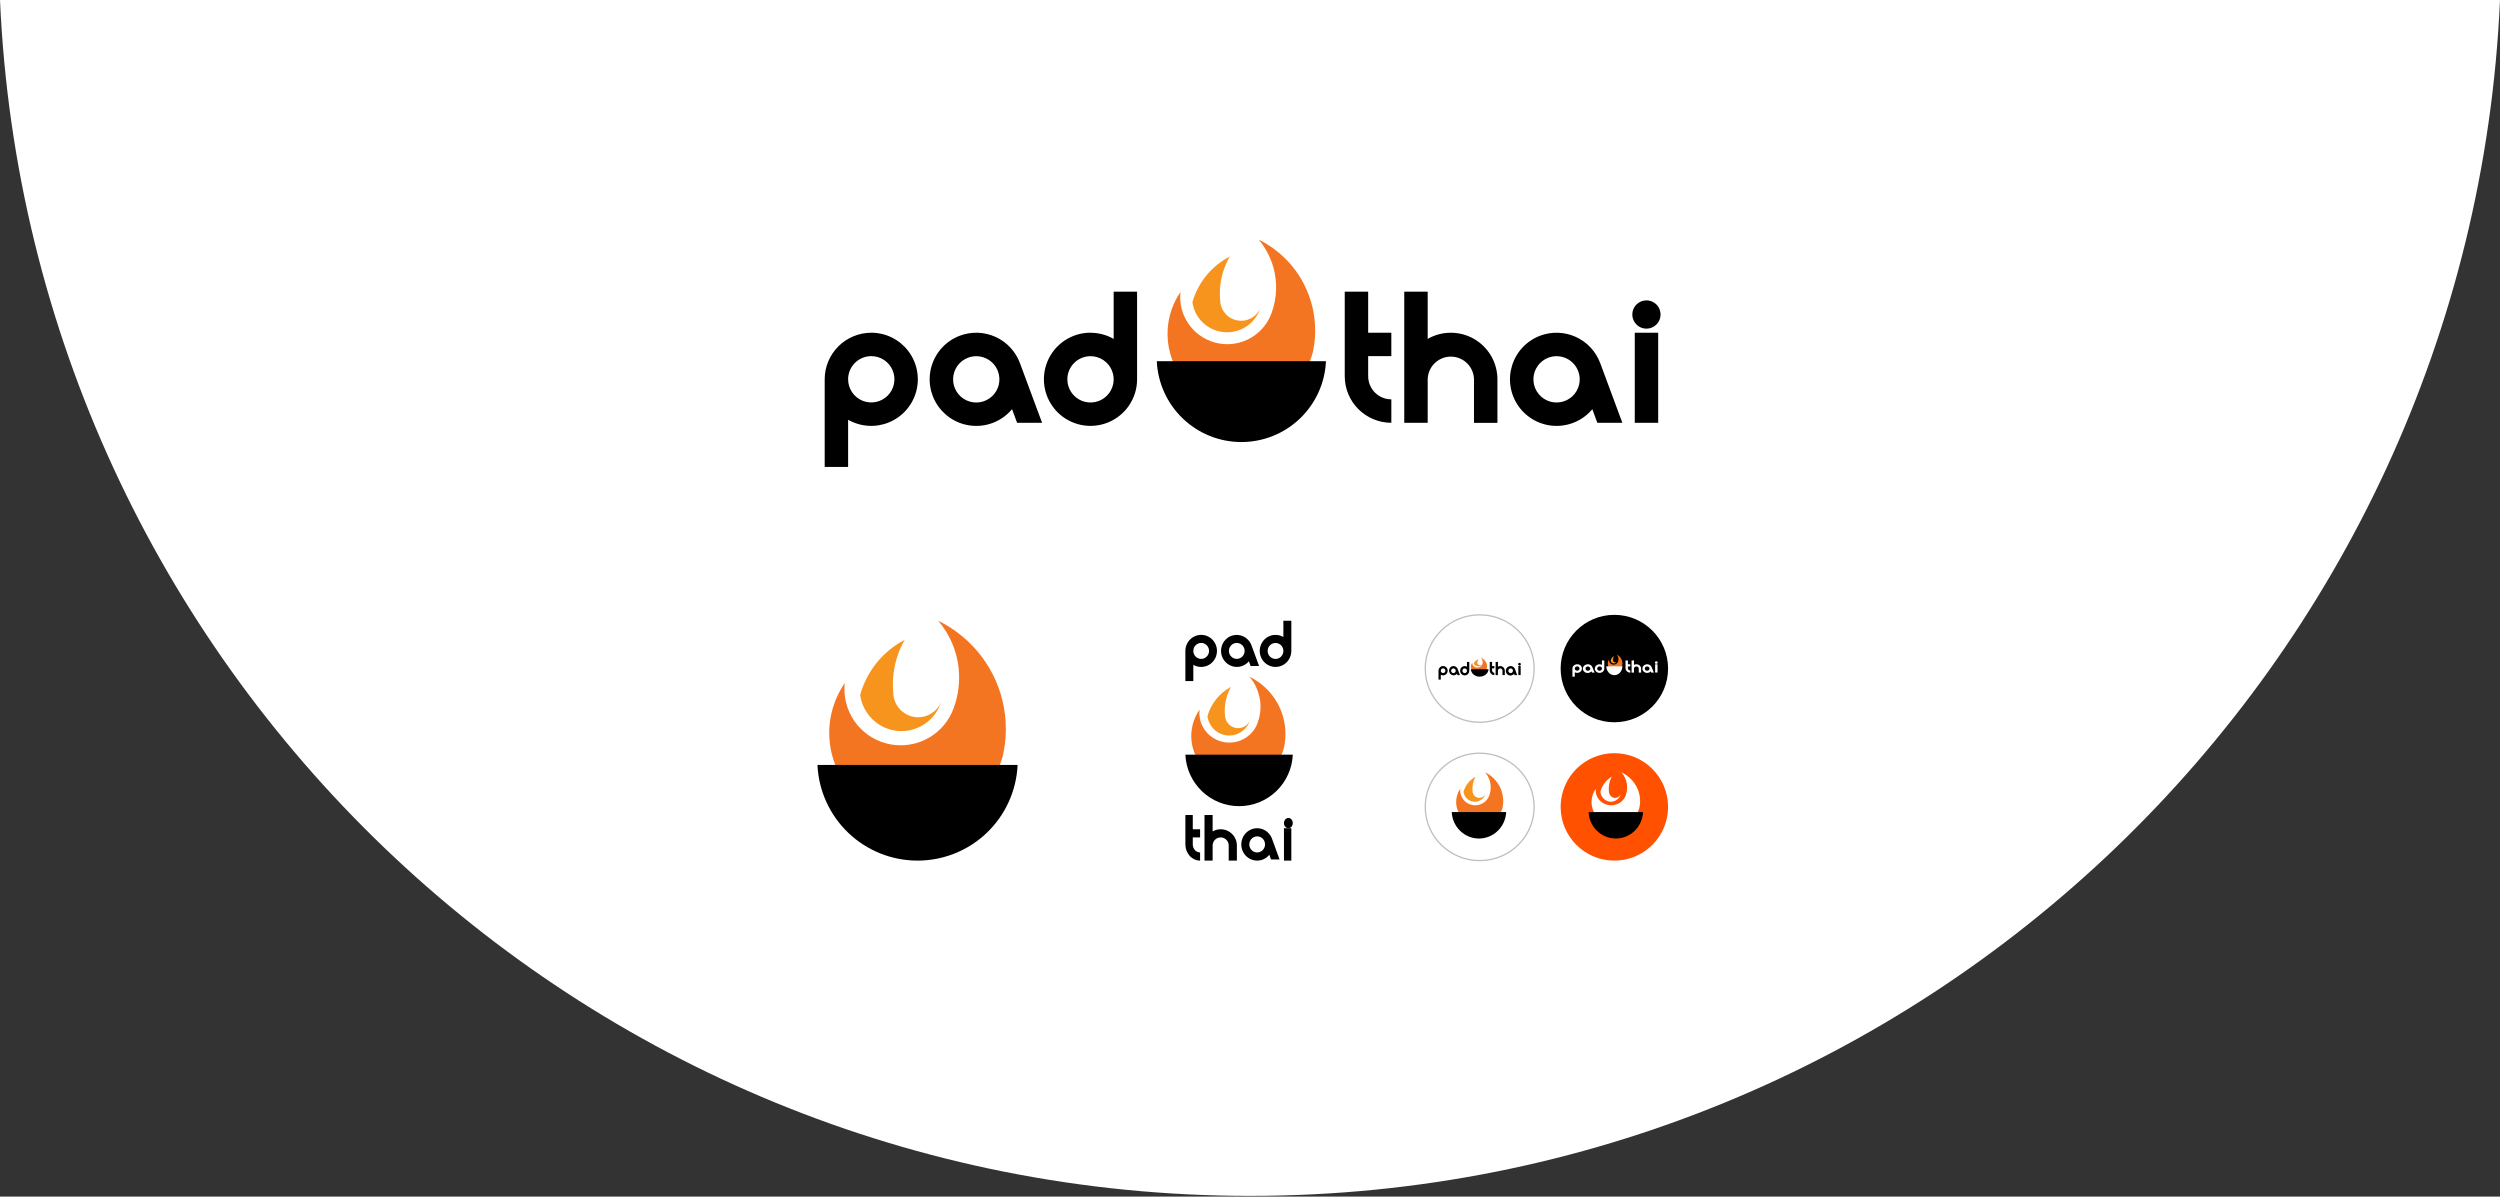 <?xml version="1.0" encoding="UTF-8"?> <svg xmlns="http://www.w3.org/2000/svg" width="1920" height="919" viewBox="0 0 1920 919" fill="none"><rect x="0" y="0" width="1920" height="919" fill="#333333" stroke="none"/> <path fill-rule="evenodd" clip-rule="evenodd" d="M1920 0L0 0C22.677 511.037 443.81 918.436 960 918.436C960.104 918.436 960.311 918.436 960.414 918.436C1476.4 918.228 1897.32 510.933 1920 0Z" fill="white"></path> <path fill-rule="evenodd" clip-rule="evenodd" d="M1264.47 230.688C1266.61 230.688 1268.71 231.325 1270.5 232.517C1272.28 233.71 1273.67 235.405 1274.49 237.388C1275.31 239.371 1275.53 241.553 1275.11 243.658C1274.69 245.763 1273.66 247.696 1272.14 249.214C1270.62 250.732 1268.69 251.765 1266.58 252.184C1264.48 252.603 1262.3 252.388 1260.31 251.567C1258.33 250.745 1256.64 249.354 1255.44 247.57C1254.25 245.785 1253.61 243.687 1253.61 241.541C1253.61 238.662 1254.76 235.902 1256.79 233.867C1258.83 231.832 1261.59 230.688 1264.47 230.688ZM1212.13 285.153C1213.35 288.451 1213.57 292.036 1212.75 295.456C1211.94 298.877 1210.13 301.979 1207.55 304.371C1204.97 306.763 1201.74 308.337 1198.27 308.895C1194.8 309.453 1191.24 308.97 1188.04 307.506C1184.85 306.042 1182.16 303.664 1180.31 300.671C1178.46 297.678 1177.55 294.206 1177.67 290.692C1177.8 287.178 1178.97 283.781 1181.02 280.929C1183.08 278.077 1185.94 275.899 1189.23 274.669C1191.42 273.855 1193.75 273.481 1196.08 273.567C1198.42 273.653 1200.71 274.199 1202.84 275.173C1204.96 276.146 1206.87 277.529 1208.46 279.242C1210.05 280.954 1211.28 282.963 1212.1 285.153H1212.13ZM1182.97 257.766C1177.84 259.676 1173.21 262.741 1169.44 266.724C1165.68 270.707 1162.88 275.502 1161.26 280.739C1159.64 285.975 1159.24 291.514 1160.1 296.927C1160.96 302.34 1163.06 307.483 1166.22 311.96C1169.38 316.436 1173.53 320.126 1178.35 322.745C1183.16 325.364 1188.51 326.842 1193.99 327.065C1199.47 327.288 1204.92 326.25 1209.93 324.031C1214.95 321.812 1219.38 318.471 1222.9 314.267L1226.77 324.735H1245.98L1228.97 278.889C1227.33 274.482 1224.85 270.44 1221.65 266.993C1218.46 263.547 1214.62 260.763 1210.34 258.802C1206.07 256.84 1201.46 255.739 1196.76 255.561C1192.07 255.383 1187.38 256.132 1182.97 257.766ZM1096.46 324.71H1078.47V224.023H1096.46V260.268C1101.9 257.152 1108.07 255.521 1114.34 255.539C1120.61 255.558 1126.77 257.224 1132.2 260.371C1137.62 263.519 1142.12 268.037 1145.25 273.473C1148.38 278.909 1150.03 285.072 1150.02 291.344V324.751H1132.03V291.295C1131.93 286.645 1130.02 282.219 1126.69 278.965C1123.37 275.711 1118.9 273.889 1114.25 273.889C1109.6 273.889 1105.13 275.711 1101.81 278.965C1098.48 282.219 1096.57 286.645 1096.47 291.295L1096.46 324.71ZM1050.76 288.923C1050.76 293.641 1052.63 298.165 1055.97 301.501C1059.31 304.837 1063.83 306.71 1068.55 306.71V324.702C1059.06 324.702 1049.95 320.932 1043.24 314.22C1036.53 307.509 1032.76 298.407 1032.76 288.915V224.023H1050.75V255.541H1068.54V273.533H1050.75L1050.76 288.923ZM837.513 273.549C841.033 273.549 844.473 274.593 847.399 276.549C850.325 278.506 852.605 281.286 853.95 284.539C855.295 287.791 855.645 291.37 854.955 294.821C854.266 298.273 852.568 301.442 850.076 303.928C847.584 306.414 844.411 308.104 840.958 308.786C837.505 309.468 833.927 309.11 830.678 307.757C827.429 306.405 824.654 304.119 822.704 301.188C820.754 298.258 819.718 294.815 819.726 291.295C819.735 286.584 821.613 282.069 824.948 278.742C828.283 275.414 832.802 273.547 837.513 273.549ZM837.513 255.558C843.751 255.551 849.881 257.18 855.292 260.284V224.023H873.283V291.295C873.283 298.373 871.185 305.292 867.252 311.177C863.32 317.062 857.731 321.649 851.192 324.358C844.653 327.066 837.457 327.775 830.515 326.394C823.573 325.013 817.197 321.605 812.192 316.6C807.187 311.595 803.779 305.219 802.398 298.277C801.017 291.335 801.726 284.139 804.434 277.6C807.143 271.061 811.73 265.472 817.615 261.54C823.5 257.607 830.419 255.508 837.497 255.508L837.513 255.558ZM766.439 285.17C767.661 288.467 767.878 292.052 767.063 295.473C766.248 298.893 764.437 301.995 761.86 304.387C759.283 306.779 756.055 308.353 752.583 308.912C749.111 309.47 745.552 308.986 742.355 307.522C739.158 306.059 736.467 303.68 734.621 300.687C732.775 297.695 731.858 294.222 731.985 290.708C732.111 287.194 733.277 283.797 735.334 280.945C737.39 278.093 740.246 275.915 743.541 274.686C745.731 273.868 748.062 273.491 750.398 273.575C752.735 273.659 755.032 274.202 757.159 275.174C759.286 276.146 761.2 277.528 762.792 279.24C764.384 280.953 765.624 282.962 766.439 285.153V285.17ZM737.309 257.766C732.168 259.674 727.535 262.739 723.766 266.722C719.998 270.706 717.196 275.503 715.576 280.742C713.955 285.98 713.561 291.522 714.422 296.937C715.284 302.353 717.378 307.498 720.544 311.975C723.71 316.453 727.863 320.143 732.681 322.761C737.5 325.378 742.855 326.854 748.335 327.073C753.814 327.292 759.27 326.249 764.283 324.024C769.295 321.8 773.729 318.453 777.242 314.242L781.126 324.71H800.328L783.31 278.865C780.008 269.967 773.306 262.745 764.679 258.788C756.052 254.831 746.207 254.464 737.309 257.766ZM651.351 291.295C651.351 294.813 652.394 298.252 654.348 301.177C656.303 304.102 659.081 306.382 662.331 307.728C665.581 309.074 669.158 309.427 672.608 308.74C676.058 308.054 679.228 306.36 681.715 303.872C684.203 301.385 685.897 298.216 686.583 294.765C687.269 291.315 686.917 287.738 685.571 284.488C684.225 281.238 681.945 278.46 679.02 276.506C676.095 274.551 672.656 273.508 669.138 273.508C666.799 273.508 664.482 273.97 662.322 274.866C660.161 275.762 658.198 277.076 656.546 278.732C654.894 280.388 653.584 282.354 652.693 284.517C651.802 286.679 651.345 288.997 651.351 291.336V291.295ZM669.138 255.508C674.618 255.515 680.024 256.779 684.938 259.205C689.853 261.631 694.144 265.153 697.482 269.5C700.82 273.847 703.114 278.902 704.189 284.276C705.264 289.65 705.091 295.199 703.682 300.495C702.273 305.791 699.666 310.693 696.063 314.823C692.46 318.952 687.957 322.199 682.9 324.313C677.844 326.427 672.37 327.351 666.9 327.014C661.43 326.677 656.11 325.089 651.351 322.371V358.616H633.359V291.295C633.37 281.812 637.144 272.72 643.852 266.017C650.56 259.313 659.654 255.546 669.138 255.541V255.508ZM1273.49 324.702H1255.5V255.541H1273.49V324.702Z" fill="black"></path> <path fill-rule="evenodd" clip-rule="evenodd" d="M978.689 191.361C974.9 188.546 970.862 186.082 966.626 184C971.87 190.2 975.727 197.45 977.936 205.263C981.133 216.65 980.716 228.749 976.742 239.888C976.742 240.003 976.66 240.109 976.628 240.216C976.295 241.181 975.919 242.121 975.499 243.037C975.473 243.104 975.443 243.169 975.409 243.233C971.836 251.047 965.597 257.332 957.81 260.962C950.023 264.593 941.198 265.331 932.916 263.044C924.634 260.757 917.438 255.595 912.617 248.484C907.796 241.372 905.666 232.776 906.608 224.236C898.978 235.352 895.556 248.822 896.955 262.233C898.354 275.643 904.483 288.117 914.244 297.419C924.004 306.721 936.758 312.242 950.22 312.995C963.682 313.748 976.972 309.682 987.709 301.526C997.724 293.891 1004.92 283.143 1008.15 270.973C1009.31 265.846 1009.94 260.615 1010.03 255.361V255.312C1010.03 254.821 1010.03 254.331 1010.03 253.832C1010.06 241.693 1007.23 229.718 1001.79 218.869C996.346 208.02 988.434 198.598 978.689 191.361Z" fill="url(#paint0_linear_2189_8292)"></path> <path fill-rule="evenodd" clip-rule="evenodd" d="M1018.34 277.393H888.422C889.178 294.115 896.352 309.903 908.452 321.47C920.553 333.038 936.647 339.494 953.387 339.496C970.125 339.49 986.217 333.032 998.315 321.465C1010.41 309.899 1017.59 294.113 1018.34 277.393Z" fill="black"></path> <path fill-rule="evenodd" clip-rule="evenodd" d="M953.164 246.366C949.504 246.363 945.953 245.114 943.099 242.823C940.244 240.532 938.256 237.336 937.462 233.763C937.235 232.742 937.112 231.701 937.094 230.656C936.93 228.947 936.857 227.205 936.857 225.446C936.844 217.165 938.654 208.982 942.156 201.477C942.859 199.956 943.628 198.484 944.462 197.044C937.527 200.619 931.4 205.58 926.462 211.621C921.525 217.662 917.881 224.653 915.758 232.16C916.623 238.156 919.486 243.683 923.885 247.848C928.284 252.012 933.96 254.569 939.993 255.105C946.027 255.64 952.064 254.123 957.128 250.799C962.192 247.475 965.985 242.538 967.892 236.789C966.632 239.643 964.568 242.068 961.952 243.768C959.337 245.469 956.283 246.371 953.164 246.366Z" fill="#F7941D"></path> <path fill-rule="evenodd" clip-rule="evenodd" d="M967.202 524.321C964.79 522.541 962.217 520.985 959.516 519.672C960.667 521.02 961.717 522.448 962.66 523.946C965.522 528.526 967.305 533.685 967.877 539.039C968.449 544.393 967.795 549.806 965.963 554.876L965.887 555.076C965.676 555.684 965.432 556.275 965.171 556.858L965.112 556.983C963.068 561.413 959.643 565.078 955.338 567.443C951.033 569.807 946.074 570.745 941.19 570.12C936.306 569.495 931.753 567.339 928.199 563.969C924.645 560.599 922.277 556.192 921.443 551.394C921.078 549.295 921.01 547.156 921.24 545.038C916.371 552.045 914.187 560.537 915.078 568.992C915.969 577.447 919.878 585.311 926.103 591.175C932.329 597.04 940.464 600.52 949.05 600.992C957.636 601.465 966.112 598.898 972.958 593.753C979.351 588.942 983.946 582.167 986.02 574.494C986.753 571.263 987.154 567.966 987.216 564.656C987.216 564.339 987.216 564.031 987.216 563.714C987.232 556.058 985.429 548.504 981.953 541.662C978.477 534.82 973.424 528.88 967.202 524.321Z" fill="url(#paint1_linear_2189_8292)"></path> <path fill-rule="evenodd" clip-rule="evenodd" d="M992.873 579.574H910.367C910.843 590.225 915.396 600.281 923.081 607.65C930.765 615.018 940.988 619.131 951.62 619.131C962.252 619.131 972.474 615.018 980.159 607.65C987.843 600.281 992.397 590.225 992.873 579.574Z" fill="black"></path> <path fill-rule="evenodd" clip-rule="evenodd" d="M950.835 559.217C948.535 559.219 946.303 558.419 944.508 556.949C942.714 555.48 941.465 553.43 940.967 551.137C940.822 550.483 940.744 549.815 940.735 549.145C940.635 548.051 940.585 546.932 940.585 545.804C940.577 540.491 941.711 535.241 943.908 530.424C944.348 529.458 944.83 528.508 945.361 527.584C941 529.873 937.148 533.055 934.044 536.931C930.94 540.807 928.651 545.293 927.32 550.111C927.904 554.216 929.917 557.969 932.991 560.682C936.065 563.394 939.994 564.885 944.057 564.881C944.655 564.881 945.253 564.881 945.835 564.788C949.066 564.439 952.129 563.146 954.659 561.065C957.188 558.984 959.076 556.202 960.096 553.053C959.307 554.889 958.01 556.449 956.365 557.544C954.72 558.638 952.799 559.22 950.835 559.217Z" fill="#F7941D"></path> <path fill-rule="evenodd" clip-rule="evenodd" d="M979.605 493.801C980.799 493.801 981.966 494.16 982.959 494.834C983.951 495.507 984.725 496.465 985.182 497.585C985.638 498.705 985.757 499.937 985.524 501.126C985.29 502.315 984.714 503.406 983.869 504.263C983.025 505.119 981.948 505.702 980.777 505.938C979.606 506.173 978.392 506.051 977.289 505.586C976.186 505.121 975.244 504.334 974.582 503.325C973.92 502.317 973.567 501.131 973.569 499.919C973.568 499.115 973.723 498.318 974.026 497.574C974.329 496.831 974.774 496.156 975.335 495.587C975.895 495.019 976.561 494.568 977.294 494.262C978.027 493.955 978.812 493.798 979.605 493.801ZM979.605 487.598C981.72 487.596 983.799 488.159 985.632 489.231V476.725H991.742V499.894C991.742 502.331 991.03 504.713 989.697 506.739C988.363 508.765 986.467 510.345 984.249 511.277C982.032 512.21 979.591 512.454 977.236 511.978C974.882 511.503 972.719 510.329 971.022 508.606C969.324 506.883 968.168 504.688 967.7 502.298C967.231 499.908 967.472 497.43 968.391 495.179C969.309 492.927 970.865 491.003 972.861 489.649C974.857 488.295 977.204 487.573 979.605 487.573V487.598ZM955.495 497.765C955.908 498.899 955.982 500.133 955.705 501.31C955.428 502.486 954.814 503.553 953.94 504.376C953.066 505.199 951.972 505.74 950.795 505.931C949.618 506.122 948.412 505.955 947.329 505.45C946.245 504.946 945.334 504.127 944.709 503.096C944.084 502.066 943.775 500.871 943.819 499.662C943.863 498.453 944.26 497.284 944.958 496.304C945.656 495.324 946.625 494.576 947.743 494.154C949.242 493.591 950.901 493.655 952.354 494.332C953.808 495.009 954.937 496.243 955.495 497.765ZM945.62 488.347C943.887 489.01 942.326 490.067 941.057 491.437C939.788 492.807 938.845 494.454 938.3 496.251C937.755 498.048 937.622 499.947 937.912 501.804C938.202 503.662 938.907 505.427 939.972 506.965C941.038 508.503 942.436 509.773 944.06 510.677C945.684 511.582 947.49 512.098 949.34 512.185C951.191 512.271 953.036 511.927 954.735 511.178C956.434 510.429 957.942 509.296 959.143 507.864L960.452 511.466H966.969L961.165 495.678C960.051 492.622 957.79 490.138 954.877 488.769C951.965 487.401 948.636 487.258 945.62 488.372V488.347ZM916.469 499.894C916.468 501.106 916.82 502.292 917.483 503.301C918.146 504.31 919.088 505.096 920.191 505.561C921.295 506.026 922.509 506.148 923.681 505.912C924.852 505.676 925.928 505.092 926.773 504.235C927.618 503.377 928.193 502.285 928.425 501.096C928.658 499.906 928.538 498.674 928.08 497.554C927.622 496.434 926.847 495.477 925.853 494.805C924.859 494.132 923.691 493.774 922.497 493.775C921.703 493.777 920.918 493.936 920.186 494.246C919.453 494.555 918.788 495.008 918.228 495.579C917.668 496.15 917.225 496.827 916.923 497.571C916.621 498.316 916.467 499.114 916.469 499.919V499.894ZM922.497 487.573C924.356 487.573 926.191 488.008 927.859 488.842C929.526 489.676 930.983 490.889 932.116 492.385C933.25 493.882 934.029 495.622 934.394 497.473C934.76 499.324 934.701 501.235 934.223 503.059C933.746 504.883 932.862 506.572 931.639 507.994C930.417 509.416 928.889 510.534 927.173 511.262C925.458 511.99 923.6 512.308 921.744 512.192C919.888 512.075 918.084 511.527 916.469 510.591V523.063H910.367V499.919C910.367 496.653 911.645 493.52 913.919 491.21C916.194 488.899 919.279 487.6 922.497 487.598V487.573Z" fill="black"></path> <path fill-rule="evenodd" clip-rule="evenodd" d="M989.469 636.084C990.14 636.086 990.796 635.856 991.355 635.422C991.913 634.988 992.349 634.371 992.607 633.649C992.865 632.926 992.933 632.13 992.803 631.362C992.673 630.594 992.351 629.889 991.877 629.335C991.403 628.781 990.799 628.403 990.141 628.25C989.483 628.096 988.801 628.174 988.181 628.473C987.561 628.772 987.031 629.279 986.658 629.93C986.285 630.581 986.086 631.346 986.086 632.129C986.086 633.176 986.442 634.181 987.076 634.923C987.711 635.664 988.571 636.082 989.469 636.084Z" fill="black"></path> <path fill-rule="evenodd" clip-rule="evenodd" d="M961.272 636.862C959.519 637.521 957.939 638.584 956.654 639.968C955.369 641.351 954.412 643.018 953.859 644.84C953.306 646.661 953.17 648.588 953.463 650.472C953.756 652.355 954.47 654.145 955.549 655.701C956.628 657.258 958.043 658.54 959.685 659.448C961.327 660.357 963.152 660.867 965.018 660.94C966.884 661.012 968.741 660.645 970.446 659.867C972.151 659.089 973.658 657.92 974.85 656.452L976.167 660.089H982.698L976.918 644.17C975.79 641.084 973.508 638.581 970.575 637.211C967.642 635.84 964.296 635.715 961.272 636.862ZM967.61 654.297C966.489 654.721 965.27 654.796 964.106 654.513C962.943 654.229 961.889 653.6 961.076 652.704C960.263 651.808 959.728 650.687 959.54 649.481C959.351 648.275 959.517 647.039 960.016 645.929C960.515 644.819 961.325 643.886 962.343 643.246C963.362 642.606 964.543 642.289 965.738 642.335C966.933 642.381 968.088 642.788 969.057 643.504C970.025 644.22 970.764 645.214 971.18 646.359C971.733 647.892 971.669 649.586 971.001 651.071C970.334 652.555 969.118 653.709 967.619 654.28L967.61 654.297Z" fill="black"></path> <path fill-rule="evenodd" clip-rule="evenodd" d="M937.474 636.877C935.309 636.873 933.18 637.441 931.303 638.524V625.912H925.055V660.949H931.303V649.327C931.303 647.686 931.953 646.112 933.11 644.952C934.268 643.792 935.837 643.14 937.474 643.14C939.111 643.14 940.681 643.792 941.838 644.952C942.995 646.112 943.646 647.686 943.646 649.327V660.949H949.919V649.327C949.919 647.69 949.597 646.069 948.972 644.556C948.346 643.044 947.429 641.671 946.273 640.514C945.117 639.358 943.745 638.441 942.235 637.817C940.725 637.193 939.107 636.874 937.474 636.877Z" fill="black"></path> <path fill-rule="evenodd" clip-rule="evenodd" d="M916.049 625.912H910.367V648.499C910.367 651.799 911.558 654.965 913.677 657.299C915.796 659.634 918.671 660.946 921.669 660.949V654.685C920.179 654.683 918.751 654.031 917.698 652.871C916.644 651.711 916.051 650.139 916.049 648.499V643.14H921.669V636.877H916.049V625.912Z" fill="black"></path> <path d="M991.737 636.084H986.086V660.949H991.737V636.084Z" fill="black"></path> <path fill-rule="evenodd" clip-rule="evenodd" d="M734.996 485.525C730.457 482.156 725.617 479.21 720.535 476.725C722.7 479.267 724.675 481.964 726.445 484.793C731.82 493.439 735.168 503.18 736.241 513.292C737.314 523.404 736.083 533.627 732.641 543.2C732.598 543.335 732.548 543.461 732.506 543.595C732.109 544.73 731.661 545.856 731.155 546.957L731.054 547.193C726.796 556.506 719.343 564.003 710.034 568.338C700.724 572.673 690.167 573.561 680.259 570.844C670.351 568.127 661.74 561.982 655.972 553.512C650.205 545.043 647.658 534.804 648.79 524.633C639.653 537.864 635.549 553.903 637.215 569.874C638.88 585.845 646.207 600.703 657.88 611.782C669.553 622.861 684.808 629.436 700.91 630.329C717.012 631.221 732.906 626.372 745.742 616.652C757.726 607.566 766.337 594.773 770.223 580.283C771.598 574.18 772.353 567.954 772.477 561.7V561.616C772.477 561.027 772.477 560.447 772.477 559.85C772.499 545.407 769.119 531.159 762.61 518.251C756.101 505.343 746.643 494.135 734.996 485.525Z" fill="url(#paint2_linear_2189_8292)"></path> <path fill-rule="evenodd" clip-rule="evenodd" d="M781.521 587.485H627.812C628.707 607.268 637.195 625.944 651.51 639.627C665.825 653.31 684.864 660.947 704.667 660.949C724.47 660.949 743.511 653.313 757.826 639.629C772.142 625.946 780.629 607.268 781.521 587.485Z" fill="black"></path> <path fill-rule="evenodd" clip-rule="evenodd" d="M705.176 550.861C700.81 550.863 696.574 549.359 693.169 546.599C689.764 543.839 687.394 539.987 686.451 535.681C686.185 534.451 686.038 533.198 686.013 531.94C685.828 529.87 685.735 527.778 685.735 525.663C685.716 515.674 687.872 505.803 692.05 496.749C692.892 494.921 693.809 493.152 694.803 491.417C686.532 495.718 679.226 501.693 673.34 508.968C667.453 516.244 663.112 524.665 660.586 533.708C661.611 540.933 665.023 547.596 670.269 552.616C675.514 557.636 682.285 560.718 689.482 561.363C696.68 562.008 703.882 560.178 709.921 556.169C715.959 552.16 720.479 546.208 722.747 539.279C721.249 542.725 718.789 545.655 715.669 547.712C712.548 549.769 708.902 550.863 705.176 550.861Z" fill="#F7941D"></path> <path d="M1136.41 554.709C1159.51 554.709 1178.23 536.239 1178.23 513.456C1178.23 490.673 1159.51 472.204 1136.41 472.204C1113.32 472.204 1094.59 490.673 1094.59 513.456C1094.59 536.239 1113.32 554.709 1136.41 554.709Z" stroke="#BCBEBF" stroke-miterlimit="10"></path> <path d="M1136.41 660.949C1159.51 660.949 1178.23 642.479 1178.23 619.696C1178.23 596.913 1159.51 578.443 1136.41 578.443C1113.32 578.443 1094.59 596.913 1094.59 619.696C1094.59 642.479 1113.32 660.949 1136.41 660.949Z" stroke="#BCBEBF" stroke-miterlimit="10"></path> <path d="M1239.82 554.709C1262.61 554.709 1281.08 536.239 1281.08 513.456C1281.08 490.673 1262.61 472.204 1239.82 472.204C1217.04 472.204 1198.57 490.673 1198.57 513.456C1198.57 536.239 1217.04 554.709 1239.82 554.709Z" fill="black"></path> <path d="M1239.82 660.949C1262.61 660.949 1281.08 642.479 1281.08 619.696C1281.08 596.913 1262.61 578.443 1239.82 578.443C1217.04 578.443 1198.57 596.913 1198.57 619.696C1198.57 642.479 1217.04 660.949 1239.82 660.949Z" fill="#FF5100"></path> <path fill-rule="evenodd" clip-rule="evenodd" d="M1272.06 507.861C1272.27 507.861 1272.49 507.92 1272.67 508.03C1272.85 508.14 1272.99 508.297 1273.08 508.48C1273.16 508.663 1273.18 508.865 1273.14 509.06C1273.1 509.255 1272.99 509.433 1272.84 509.574C1272.68 509.714 1272.49 509.81 1272.27 509.848C1272.06 509.887 1271.83 509.867 1271.63 509.791C1271.43 509.715 1271.26 509.587 1271.14 509.422C1271.01 509.257 1270.95 509.063 1270.95 508.864C1270.95 508.598 1271.07 508.343 1271.27 508.155C1271.48 507.966 1271.76 507.861 1272.06 507.861ZM1266.71 512.909C1266.84 513.214 1266.86 513.546 1266.77 513.862C1266.69 514.179 1266.5 514.466 1266.24 514.687C1265.98 514.908 1265.65 515.053 1265.29 515.105C1264.94 515.156 1264.58 515.111 1264.25 514.976C1263.93 514.84 1263.65 514.62 1263.46 514.343C1263.27 514.066 1263.18 513.744 1263.19 513.419C1263.21 513.094 1263.33 512.779 1263.54 512.515C1263.75 512.251 1264.04 512.05 1264.37 511.936C1264.82 511.787 1265.32 511.806 1265.75 511.988C1266.19 512.171 1266.53 512.501 1266.69 512.909H1266.71ZM1263.74 510.373C1263.21 510.549 1262.74 510.833 1262.35 511.202C1261.97 511.572 1261.68 512.016 1261.51 512.502C1261.35 512.988 1261.31 513.502 1261.4 514.004C1261.48 514.507 1261.7 514.984 1262.02 515.4C1262.34 515.815 1262.77 516.157 1263.26 516.4C1263.76 516.642 1264.3 516.779 1264.86 516.799C1265.42 516.819 1265.98 516.721 1266.49 516.514C1267.01 516.307 1267.46 515.996 1267.82 515.605L1268.21 516.57H1270.17L1268.43 512.327C1268.27 511.917 1268.01 511.542 1267.68 511.222C1267.36 510.902 1266.96 510.644 1266.52 510.462C1266.09 510.281 1265.61 510.18 1265.13 510.164C1264.65 510.149 1264.17 510.22 1263.72 510.373H1263.74ZM1254.9 516.57H1253.06V507.24H1254.9V510.603C1255.45 510.314 1256.08 510.164 1256.71 510.166C1257.19 510.165 1257.67 510.25 1258.11 510.416C1258.56 510.582 1258.96 510.825 1259.3 511.133C1259.64 511.44 1259.91 511.805 1260.09 512.207C1260.28 512.609 1260.37 513.04 1260.37 513.476V516.54H1258.55V513.476C1258.55 513.039 1258.36 512.62 1258.01 512.311C1257.67 512.002 1257.21 511.829 1256.73 511.829C1256.25 511.829 1255.79 512.002 1255.45 512.311C1255.11 512.62 1254.92 513.039 1254.92 513.476L1254.9 516.57ZM1250.23 513.261C1250.23 513.699 1250.43 514.117 1250.77 514.426C1251.11 514.735 1251.57 514.908 1252.05 514.908V516.57C1251.57 516.571 1251.1 516.486 1250.66 516.321C1250.21 516.155 1249.81 515.911 1249.47 515.604C1249.13 515.296 1248.86 514.931 1248.68 514.529C1248.49 514.127 1248.4 513.696 1248.4 513.261V507.24H1250.23V510.166H1252.05V511.829H1250.23V513.261ZM1228.46 511.829C1228.81 511.829 1229.17 511.925 1229.46 512.106C1229.76 512.287 1230 512.544 1230.13 512.845C1230.27 513.146 1230.31 513.477 1230.24 513.797C1230.17 514.116 1229.99 514.41 1229.74 514.64C1229.49 514.87 1229.16 515.027 1228.81 515.091C1228.46 515.154 1228.09 515.122 1227.76 514.997C1227.43 514.872 1227.15 514.661 1226.95 514.391C1226.75 514.12 1226.64 513.801 1226.64 513.476C1226.64 513.041 1226.83 512.625 1227.17 512.316C1227.5 512.008 1227.96 511.833 1228.44 511.829H1228.46ZM1228.46 510.166C1229.09 510.162 1229.72 510.312 1230.27 510.603V507.24H1232.11V513.476C1232.11 514.132 1231.9 514.774 1231.5 515.32C1231.1 515.867 1230.53 516.293 1229.86 516.545C1229.19 516.798 1228.46 516.864 1227.75 516.737C1227.04 516.61 1226.39 516.295 1225.87 515.831C1225.36 515.368 1225.01 514.777 1224.87 514.133C1224.73 513.489 1224.8 512.822 1225.08 512.216C1225.35 511.609 1225.82 511.091 1226.42 510.726C1227.02 510.361 1227.73 510.166 1228.46 510.166ZM1221.2 512.909C1221.33 513.214 1221.35 513.546 1221.26 513.862C1221.18 514.179 1221 514.466 1220.73 514.687C1220.47 514.908 1220.14 515.053 1219.79 515.105C1219.43 515.156 1219.07 515.111 1218.74 514.976C1218.42 514.84 1218.14 514.62 1217.95 514.343C1217.77 514.066 1217.67 513.744 1217.69 513.419C1217.7 513.094 1217.82 512.779 1218.03 512.515C1218.24 512.251 1218.53 512.05 1218.86 511.936C1219.31 511.787 1219.81 511.806 1220.25 511.988C1220.68 512.171 1221.02 512.501 1221.19 512.909H1221.2ZM1218.22 510.373C1217.75 510.506 1217.31 510.726 1216.93 511.018C1216.55 511.311 1216.24 511.67 1216.02 512.074C1215.8 512.479 1215.68 512.919 1215.65 513.37C1215.62 513.82 1215.7 514.27 1215.87 514.693C1216.05 515.116 1216.31 515.502 1216.65 515.829C1217 516.155 1217.41 516.415 1217.87 516.592C1218.32 516.769 1218.81 516.86 1219.31 516.859C1219.81 516.858 1220.3 516.765 1220.76 516.586C1221.35 516.387 1221.88 516.049 1222.28 515.605L1222.68 516.57H1224.65L1222.91 512.327C1222.57 511.503 1221.88 510.835 1221 510.469C1220.12 510.103 1219.11 510.068 1218.21 510.373H1218.22ZM1209.45 513.437C1209.45 513.763 1209.56 514.081 1209.76 514.352C1209.96 514.623 1210.24 514.834 1210.57 514.959C1210.9 515.083 1211.27 515.116 1211.62 515.053C1211.97 514.989 1212.29 514.832 1212.55 514.602C1212.8 514.371 1212.98 514.078 1213.05 513.759C1213.12 513.439 1213.08 513.108 1212.94 512.807C1212.8 512.506 1212.57 512.249 1212.27 512.068C1211.98 511.887 1211.62 511.79 1211.27 511.79C1211.02 511.788 1210.78 511.831 1210.56 511.915C1210.33 511.999 1210.13 512.123 1209.96 512.281C1209.78 512.438 1209.65 512.625 1209.56 512.83C1209.47 513.035 1209.43 513.255 1209.43 513.476L1209.45 513.437ZM1211.27 510.128C1211.83 510.126 1212.38 510.242 1212.88 510.466C1213.39 510.69 1213.83 511.016 1214.17 511.419C1214.52 511.822 1214.75 512.292 1214.86 512.791C1214.97 513.29 1214.95 513.806 1214.81 514.298C1214.67 514.79 1214.4 515.245 1214.03 515.629C1213.66 516.012 1213.2 516.313 1212.68 516.508C1212.16 516.703 1211.6 516.788 1211.04 516.755C1210.48 516.722 1209.94 516.572 1209.45 516.317V519.673H1207.61V513.437C1207.62 512.565 1208.01 511.732 1208.7 511.119C1209.38 510.507 1210.3 510.164 1211.27 510.166V510.128ZM1272.98 516.532H1271.14V510.166H1272.98V516.532Z" fill="white"></path> <path fill-rule="evenodd" clip-rule="evenodd" d="M1242.86 503.43C1242.48 503.158 1242.08 502.921 1241.66 502.719C1241.84 502.925 1242.01 503.144 1242.15 503.374C1242.43 503.81 1242.64 504.28 1242.79 504.771C1242.93 505.257 1243 505.76 1242.99 506.264C1242.99 506.896 1242.88 507.522 1242.66 508.117C1242.66 508.205 1242.59 508.3 1242.55 508.388C1242.29 508.938 1241.89 509.414 1241.39 509.768C1240.88 510.123 1240.29 510.344 1239.67 510.411C1239.05 510.478 1238.43 510.388 1237.86 510.149C1237.28 509.911 1236.79 509.532 1236.41 509.051C1236.06 508.605 1235.83 508.085 1235.74 507.534C1235.69 507.211 1235.69 506.883 1235.74 506.56C1234.97 507.633 1234.63 508.936 1234.76 510.234C1234.9 511.531 1235.51 512.739 1236.48 513.639C1237.46 514.539 1238.73 515.073 1240.07 515.143C1241.41 515.214 1242.74 514.818 1243.81 514.025C1244.8 513.285 1245.52 512.247 1245.85 511.071C1245.96 510.575 1246.02 510.07 1246.04 509.562V509.474C1246.03 508.296 1245.74 507.135 1245.19 506.085C1244.64 505.035 1243.84 504.125 1242.86 503.43Z" fill="url(#paint3_linear_2189_8292)"></path> <path fill-rule="evenodd" clip-rule="evenodd" d="M1246.03 511.761H1233.6C1233.67 513.588 1234.36 515.313 1235.52 516.577C1236.68 517.84 1238.22 518.544 1239.82 518.542C1241.42 518.542 1242.96 517.837 1244.12 516.574C1245.28 515.31 1245.96 513.587 1246.03 511.761Z" fill="white"></path> <path fill-rule="evenodd" clip-rule="evenodd" d="M1240.2 508.644C1239.88 508.636 1239.58 508.511 1239.33 508.289C1239.09 508.067 1238.91 507.759 1238.84 507.415C1238.83 507.314 1238.83 507.211 1238.84 507.11C1238.84 506.944 1238.84 506.775 1238.84 506.604C1238.84 505.8 1238.99 505.005 1239.3 504.275C1239.36 504.129 1239.42 503.987 1239.5 503.85C1239.24 503.987 1239 504.151 1238.78 504.339C1237.92 505.072 1237.3 506.094 1237 507.254C1237.08 507.877 1237.36 508.446 1237.78 508.857C1238.21 509.269 1238.75 509.495 1239.31 509.495C1239.39 509.503 1239.47 509.503 1239.55 509.495C1240 509.444 1240.42 509.249 1240.77 508.934C1241.12 508.619 1241.38 508.197 1241.52 507.72C1241.41 508.004 1241.22 508.243 1240.99 508.408C1240.75 508.572 1240.48 508.654 1240.2 508.644Z" fill="#F7941D"></path> <path fill-rule="evenodd" clip-rule="evenodd" d="M1166.98 509.043C1167.19 509.043 1167.4 509.107 1167.57 509.227C1167.75 509.346 1167.89 509.516 1167.97 509.715C1168.05 509.914 1168.07 510.133 1168.03 510.344C1167.99 510.555 1167.89 510.749 1167.74 510.901C1167.59 511.053 1167.4 511.156 1167.19 511.198C1166.98 511.24 1166.77 511.219 1166.57 511.137C1166.38 511.054 1166.21 510.915 1166.09 510.736C1165.98 510.557 1165.91 510.347 1165.91 510.131C1165.91 509.843 1166.03 509.566 1166.23 509.362C1166.43 509.158 1166.7 509.043 1166.98 509.043ZM1161.81 514.517C1161.93 514.848 1161.96 515.208 1161.87 515.552C1161.79 515.895 1161.62 516.207 1161.36 516.447C1161.11 516.687 1160.79 516.845 1160.45 516.9C1160.1 516.956 1159.75 516.907 1159.44 516.759C1159.12 516.612 1158.86 516.372 1158.68 516.071C1158.49 515.77 1158.41 515.421 1158.42 515.068C1158.43 514.715 1158.55 514.374 1158.75 514.088C1158.96 513.802 1159.24 513.584 1159.56 513.462C1159.78 513.38 1160.01 513.342 1160.24 513.35C1160.47 513.359 1160.69 513.414 1160.9 513.512C1161.11 513.61 1161.3 513.749 1161.46 513.922C1161.61 514.094 1161.73 514.296 1161.81 514.517ZM1158.94 511.767C1158.49 511.912 1158.06 512.15 1157.7 512.467C1157.33 512.784 1157.03 513.174 1156.82 513.612C1156.61 514.05 1156.49 514.528 1156.46 515.016C1156.44 515.504 1156.51 515.993 1156.68 516.451C1156.84 516.909 1157.1 517.328 1157.43 517.683C1157.76 518.037 1158.16 518.318 1158.6 518.51C1159.04 518.702 1159.52 518.801 1160 518.8C1160.47 518.798 1160.95 518.697 1161.39 518.503C1161.97 518.288 1162.48 517.921 1162.87 517.44L1163.26 518.486H1165.15L1163.52 513.885C1163.36 513.438 1163.11 513.029 1162.79 512.68C1162.47 512.331 1162.09 512.05 1161.66 511.853C1161.24 511.656 1160.78 511.547 1160.31 511.532C1159.85 511.517 1159.38 511.597 1158.94 511.767ZM1150.42 518.486H1148.64V508.371H1150.42V512.017C1150.95 511.7 1151.55 511.534 1152.17 511.535C1153.11 511.535 1154 511.914 1154.67 512.588C1155.33 513.263 1155.7 514.177 1155.7 515.131V518.453H1153.92V515.131C1153.92 514.658 1153.74 514.203 1153.41 513.868C1153.08 513.534 1152.63 513.345 1152.17 513.345C1151.7 513.345 1151.26 513.534 1150.93 513.868C1150.6 514.203 1150.42 514.658 1150.42 515.131V518.486ZM1145.91 514.89C1145.91 515.365 1146.09 515.82 1146.42 516.156C1146.75 516.492 1147.2 516.682 1147.66 516.684V518.486C1147.2 518.486 1146.74 518.393 1146.31 518.213C1145.88 518.032 1145.49 517.767 1145.17 517.433C1144.84 517.099 1144.58 516.703 1144.4 516.266C1144.22 515.83 1144.13 515.363 1144.13 514.89V508.371H1145.91V511.535H1147.66V513.345H1145.91V514.89ZM1124.89 513.345C1125.23 513.345 1125.57 513.45 1125.86 513.646C1126.15 513.843 1126.37 514.122 1126.5 514.448C1126.64 514.774 1126.67 515.133 1126.6 515.479C1126.54 515.826 1126.37 516.144 1126.12 516.394C1125.88 516.643 1125.57 516.814 1125.23 516.882C1124.89 516.951 1124.53 516.916 1124.21 516.781C1123.89 516.646 1123.62 516.417 1123.43 516.123C1123.24 515.829 1123.13 515.484 1123.13 515.131C1123.13 514.658 1123.32 514.203 1123.65 513.868C1123.97 513.534 1124.42 513.345 1124.89 513.345ZM1124.89 511.535C1125.5 511.534 1126.11 511.7 1126.64 512.017V508.371H1128.41V515.131C1128.41 515.842 1128.21 516.538 1127.82 517.129C1127.43 517.72 1126.88 518.181 1126.24 518.454C1125.59 518.726 1124.88 518.797 1124.2 518.658C1123.51 518.519 1122.88 518.177 1122.39 517.674C1121.9 517.171 1121.56 516.53 1121.42 515.833C1121.29 515.135 1121.36 514.412 1121.62 513.755C1121.89 513.098 1122.34 512.536 1122.92 512.141C1123.5 511.746 1124.19 511.535 1124.89 511.535ZM1117.87 514.517C1117.99 514.848 1118.02 515.208 1117.94 515.552C1117.86 515.895 1117.68 516.207 1117.42 516.447C1117.17 516.687 1116.85 516.845 1116.51 516.9C1116.16 516.956 1115.81 516.907 1115.5 516.759C1115.18 516.612 1114.92 516.372 1114.74 516.071C1114.56 515.77 1114.47 515.421 1114.48 515.068C1114.49 514.715 1114.61 514.374 1114.81 514.088C1115.02 513.802 1115.3 513.584 1115.62 513.462C1115.84 513.381 1116.07 513.344 1116.3 513.353C1116.53 513.362 1116.75 513.418 1116.96 513.516C1117.17 513.613 1117.36 513.752 1117.51 513.924C1117.67 514.096 1117.79 514.297 1117.87 514.517H1117.87ZM1115 511.767C1114.18 512.133 1113.52 512.808 1113.16 513.654C1112.81 514.5 1112.78 515.452 1113.1 516.315C1113.41 517.177 1114.04 517.885 1114.85 518.292C1115.66 518.699 1116.59 518.775 1117.45 518.503C1118.03 518.288 1118.54 517.921 1118.93 517.44L1119.32 518.486H1121.21L1119.53 513.885C1119.2 512.993 1118.55 512.269 1117.7 511.872C1116.85 511.475 1115.88 511.437 1115 511.767ZM1106.53 515.09C1106.53 515.445 1106.63 515.792 1106.82 516.089C1107.01 516.385 1107.29 516.616 1107.61 516.753C1107.93 516.89 1108.28 516.927 1108.63 516.858C1108.97 516.79 1109.28 516.62 1109.53 516.369C1109.78 516.119 1109.95 515.799 1110.01 515.451C1110.08 515.103 1110.05 514.742 1109.92 514.413C1109.78 514.085 1109.56 513.804 1109.27 513.607C1108.98 513.409 1108.64 513.304 1108.29 513.304C1108.05 513.304 1107.82 513.351 1107.61 513.444C1107.39 513.536 1107.2 513.671 1107.03 513.841C1106.87 514.011 1106.74 514.213 1106.65 514.434C1106.56 514.656 1106.52 514.893 1106.53 515.131V515.09ZM1108.29 511.493C1109.22 511.493 1110.12 511.872 1110.78 512.547C1111.45 513.221 1111.82 514.136 1111.82 515.09C1111.82 516.043 1111.45 516.958 1110.78 517.632C1110.12 518.307 1109.22 518.686 1108.29 518.686C1107.67 518.686 1107.06 518.523 1106.53 518.212V521.933H1104.76V515.173C1104.75 514.697 1104.84 514.225 1105.01 513.784C1105.19 513.343 1105.45 512.941 1105.78 512.603C1106.11 512.265 1106.5 511.996 1106.93 511.813C1107.36 511.629 1107.82 511.535 1108.29 511.535V511.493ZM1167.87 518.445H1166.09V511.493H1167.87V518.445Z" fill="black"></path> <path fill-rule="evenodd" clip-rule="evenodd" d="M1138.57 505.691C1138.15 505.418 1137.71 505.18 1137.25 504.98C1137.44 505.188 1137.62 505.407 1137.79 505.635C1138.1 506.068 1138.33 506.539 1138.48 507.033C1138.64 507.517 1138.72 508.017 1138.72 508.52C1138.72 509.151 1138.6 509.779 1138.36 510.373C1138.36 510.469 1138.28 510.557 1138.24 510.653C1137.95 511.202 1137.51 511.678 1136.96 512.032C1136.4 512.386 1135.75 512.606 1135.07 512.672C1134.39 512.738 1133.7 512.647 1133.07 512.408C1132.44 512.169 1131.89 511.79 1131.47 511.308C1131.09 510.864 1130.83 510.346 1130.72 509.798C1130.67 509.475 1130.67 509.146 1130.72 508.823C1130.08 509.646 1129.7 510.608 1129.64 511.605C1129.57 512.602 1129.81 513.597 1130.34 514.481C1130.87 515.366 1131.66 516.106 1132.63 516.623C1133.6 517.139 1134.71 517.412 1135.85 517.412C1137.21 517.41 1138.53 517.017 1139.62 516.294C1140.72 515.554 1141.5 514.514 1141.86 513.337C1141.98 512.841 1142.05 512.335 1142.06 511.827V511.683C1142.05 510.514 1141.72 509.363 1141.12 508.323C1140.51 507.282 1139.64 506.381 1138.57 505.691Z" fill="url(#paint4_linear_2189_8292)"></path> <path fill-rule="evenodd" clip-rule="evenodd" d="M1143.19 514.021H1129.62C1129.7 515.543 1130.45 516.979 1131.71 518.032C1132.98 519.084 1134.65 519.672 1136.4 519.673C1138.15 519.672 1139.83 519.085 1141.09 518.032C1142.36 516.98 1143.11 515.543 1143.19 514.021Z" fill="black"></path> <path fill-rule="evenodd" clip-rule="evenodd" d="M1136.68 510.897C1136.2 510.898 1135.74 510.778 1135.37 510.556C1135 510.334 1134.74 510.024 1134.63 509.678C1134.62 509.577 1134.62 509.475 1134.63 509.373C1134.63 509.202 1134.63 509.034 1134.63 508.868C1134.63 508.064 1134.87 507.269 1135.33 506.543C1135.42 506.394 1135.52 506.249 1135.63 506.11C1135.26 506.253 1134.9 506.42 1134.56 506.607C1133.27 507.334 1132.33 508.356 1131.88 509.518C1132 510.139 1132.42 510.707 1133.05 511.118C1133.69 511.529 1134.5 511.755 1135.34 511.755C1135.46 511.763 1135.59 511.763 1135.71 511.755C1136.38 511.703 1137.01 511.508 1137.54 511.194C1138.06 510.88 1138.45 510.459 1138.66 509.983C1138.49 510.266 1138.21 510.504 1137.86 510.667C1137.5 510.83 1137.09 510.91 1136.68 510.897Z" fill="#F7941D"></path> <path fill-rule="evenodd" clip-rule="evenodd" d="M1144.41 595.459C1143.2 594.566 1141.92 593.789 1140.56 593.136C1143.33 596.365 1144.85 600.461 1144.85 604.693C1144.85 606.753 1144.49 608.797 1143.78 610.734C1143.79 610.77 1143.79 610.806 1143.78 610.841C1143.68 611.145 1143.56 611.44 1143.43 611.728V611.793C1142.6 613.588 1141.32 615.14 1139.7 616.296C1138.08 617.453 1136.19 618.174 1134.21 618.39C1132.23 618.606 1130.22 618.309 1128.39 617.528C1126.56 616.747 1124.96 615.509 1123.76 613.936C1121.99 611.612 1121.18 608.709 1121.5 605.818C1119.42 608.796 1118.31 612.329 1118.32 615.947C1118.31 618.296 1118.78 620.623 1119.69 622.794C1120.59 624.966 1121.92 626.939 1123.6 628.6C1125.28 630.261 1127.28 631.577 1129.48 632.474C1131.67 633.37 1134.03 633.829 1136.4 633.824C1140.36 633.832 1144.21 632.551 1147.36 630.179C1150.55 627.775 1152.85 624.388 1153.89 620.551C1154.26 618.934 1154.46 617.284 1154.49 615.626C1154.49 615.479 1154.49 615.323 1154.49 615.167C1154.49 611.331 1153.58 607.548 1151.82 604.125C1150.07 600.701 1147.53 597.733 1144.41 595.459Z" fill="url(#paint5_linear_2189_8292)"></path> <path fill-rule="evenodd" clip-rule="evenodd" d="M1156.75 623.652H1114.93C1115.18 629.127 1117.49 634.295 1121.38 638.083C1125.27 641.871 1130.45 643.988 1135.83 643.996C1141.22 643.99 1146.4 641.874 1150.29 638.086C1154.19 634.297 1156.5 629.128 1156.75 623.652Z" fill="black"></path> <path fill-rule="evenodd" clip-rule="evenodd" d="M1136.13 612.779C1134.94 612.772 1133.79 612.357 1132.87 611.603C1131.95 610.848 1131.31 609.797 1131.05 608.623C1130.98 608.287 1130.94 607.945 1130.93 607.602C1130.88 607.035 1130.85 606.468 1130.85 605.885C1130.84 603.158 1131.42 600.462 1132.55 597.986C1132.78 597.48 1133.03 596.999 1133.3 596.527C1132.37 597.021 1131.48 597.595 1130.65 598.244C1127.42 600.711 1125.07 604.185 1123.97 608.134C1124.27 610.246 1125.31 612.178 1126.9 613.575C1128.49 614.972 1130.52 615.741 1132.62 615.74C1132.93 615.741 1133.23 615.723 1133.54 615.689C1135.21 615.51 1136.79 614.849 1138.1 613.783C1139.41 612.718 1140.39 611.293 1140.92 609.679C1140.5 610.609 1139.83 611.395 1138.98 611.945C1138.13 612.495 1137.14 612.784 1136.13 612.779Z" fill="#F7941D"></path> <path fill-rule="evenodd" clip-rule="evenodd" d="M1249.21 595.458C1247.97 594.568 1246.64 593.79 1245.24 593.136C1245.84 593.805 1246.38 594.519 1246.86 595.269C1247.79 596.682 1248.49 598.216 1248.96 599.823C1250.02 603.408 1249.88 607.22 1248.57 610.726C1248.57 610.762 1248.57 610.798 1248.57 610.833C1248.46 611.137 1248.34 611.432 1248.2 611.719V611.785C1247.35 613.579 1246.02 615.13 1244.35 616.286C1242.69 617.442 1240.74 618.163 1238.69 618.379C1236.65 618.595 1234.58 618.298 1232.69 617.517C1230.8 616.737 1229.16 615.499 1227.92 613.926C1226.77 612.483 1226.01 610.793 1225.69 609.004C1225.5 607.955 1225.46 606.887 1225.58 605.828C1223.07 609.331 1221.95 613.576 1222.41 617.802C1222.87 622.028 1224.88 625.958 1228.09 628.889C1231.3 631.82 1235.49 633.56 1239.92 633.796C1244.35 634.032 1248.72 632.75 1252.25 630.179C1255.54 627.776 1257.91 624.391 1258.99 620.555C1259.37 618.939 1259.57 617.29 1259.6 615.633C1259.6 615.485 1259.6 615.329 1259.6 615.173C1259.6 611.336 1258.67 607.552 1256.86 604.127C1255.05 600.702 1252.43 597.733 1249.21 595.458Z" fill="white"></path> <path fill-rule="evenodd" clip-rule="evenodd" d="M1261.86 623.652H1220.04C1220.29 629.127 1222.6 634.295 1226.49 638.083C1230.38 641.871 1235.56 643.988 1240.94 643.996C1246.33 643.99 1251.51 641.874 1255.4 638.086C1259.3 634.297 1261.61 629.128 1261.86 623.652Z" fill="black"></path> <path fill-rule="evenodd" clip-rule="evenodd" d="M1240.46 612.822C1239.35 612.816 1238.28 612.4 1237.42 611.643C1236.56 610.886 1235.96 609.833 1235.72 608.656C1235.65 608.319 1235.61 607.976 1235.61 607.631C1235.56 607.063 1235.54 606.495 1235.54 605.91C1235.52 603.176 1236.06 600.473 1237.12 597.99C1237.33 597.482 1237.57 597 1237.82 596.527C1236.95 597.02 1236.12 597.596 1235.35 598.249C1232.33 600.704 1230.13 604.169 1229.09 608.114C1229.36 610.231 1230.33 612.168 1231.82 613.569C1233.3 614.97 1235.2 615.741 1237.16 615.74C1237.45 615.741 1237.73 615.723 1238.02 615.689C1239.58 615.51 1241.05 614.846 1242.28 613.778C1243.5 612.71 1244.41 611.281 1244.91 609.663C1244.53 610.6 1243.9 611.397 1243.11 611.958C1242.32 612.518 1241.4 612.818 1240.46 612.822Z" fill="white"></path> <defs> <linearGradient id="paint0_linear_2189_8292" x1="896.639" y1="248.549" x2="1010.11" y2="248.549" gradientUnits="userSpaceOnUse"> <stop stop-color="#F37521"></stop> <stop offset="0.13" stop-color="#F37521"></stop> <stop offset="1" stop-color="#F47521"></stop> </linearGradient> <linearGradient id="paint1_linear_2189_8292" x1="914.886" y1="560.357" x2="987.233" y2="560.357" gradientUnits="userSpaceOnUse"> <stop stop-color="#F37521"></stop> <stop offset="0.13" stop-color="#F37521"></stop> <stop offset="1" stop-color="#F47521"></stop> </linearGradient> <linearGradient id="paint2_linear_2189_8292" x1="636.862" y1="553.589" x2="772.519" y2="553.589" gradientUnits="userSpaceOnUse"> <stop stop-color="#F37521"></stop> <stop offset="0.13" stop-color="#F37521"></stop> <stop offset="1" stop-color="#F47521"></stop> </linearGradient> <linearGradient id="paint3_linear_2189_8292" x1="1234.69" y1="508.955" x2="1245.99" y2="508.955" gradientUnits="userSpaceOnUse"> <stop stop-color="#F37521"></stop> <stop offset="0.13" stop-color="#F37521"></stop> <stop offset="1" stop-color="#F47521"></stop> </linearGradient> <linearGradient id="paint4_linear_2189_8292" x1="1129.57" y1="511.22" x2="1142.01" y2="511.22" gradientUnits="userSpaceOnUse"> <stop stop-color="#F37521"></stop> <stop offset="0.13" stop-color="#F37521"></stop> <stop offset="1" stop-color="#F47521"></stop> </linearGradient> <linearGradient id="paint5_linear_2189_8292" x1="1118.25" y1="613.476" x2="1154.43" y2="613.476" gradientUnits="userSpaceOnUse"> <stop stop-color="#F37521"></stop> <stop offset="0.13" stop-color="#F37521"></stop> <stop offset="1" stop-color="#F47521"></stop> </linearGradient> </defs> </svg> 